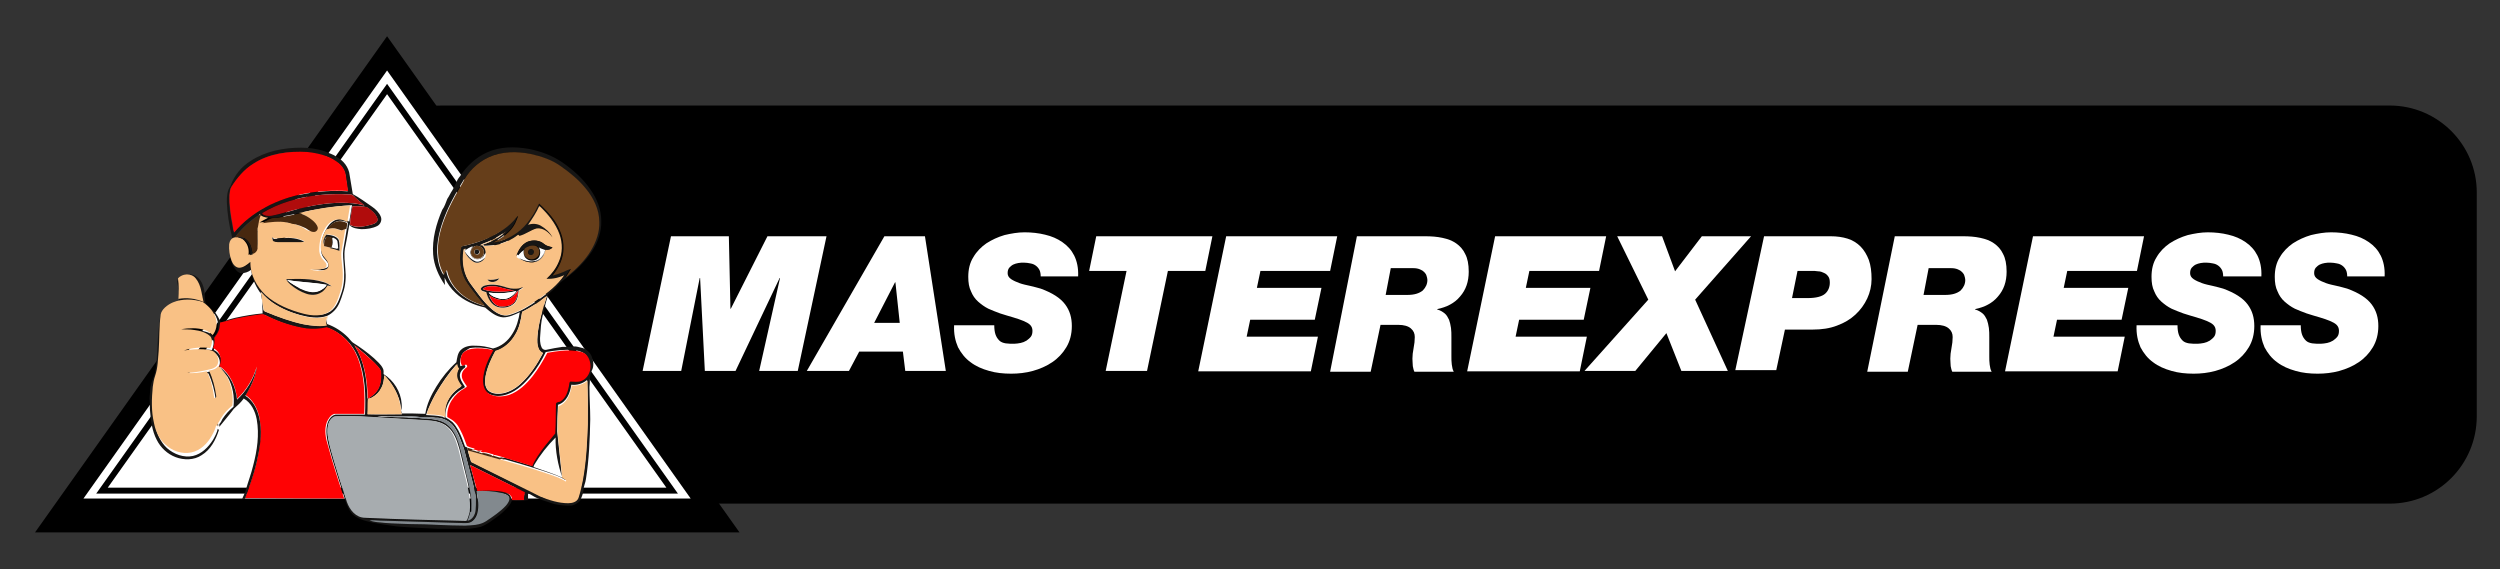 <?xml version="1.0" encoding="utf-8"?>
<!-- Generator: Adobe Illustrator 23.0.0, SVG Export Plug-In . SVG Version: 6.00 Build 0)  -->
<svg version="1.1" id="Capa_1" xmlns="http://www.w3.org/2000/svg" xmlns:xlink="http://www.w3.org/1999/xlink" x="0px" y="0px"
	 viewBox="0 0 634.9 144.6" style="enable-background:new 0 0 634.9 144.6;" xml:space="preserve">
<rect x="0" y="0" width="634.9" height="144.6" fill="#333333" stroke="none"/>
<style type="text/css">
	.st0{fill:#FFFFFF;}
	.st1{fill:none;stroke:#000000;stroke-width:1.518;stroke-miterlimit:10;}
	.st2{fill:#171615;}
	.st3{fill:#FF0204;}
	.st4{fill:#663E1A;}
	.st5{fill:#B00C0C;}
	.st6{fill:#F9C185;}
	.st7{fill:#47280F;}
	.st8{fill:#82898E;}
	.st9{fill:#A7ACAF;}
	.st10{fill:none;}
</style>
<path d="M606.9,127.9H112.2c-12.2,0-22.1-9.9-22.1-22.1V48.9c0-12.2,9.9-22.1,22.1-22.1h494.7c12.2,0,22.1,9.9,22.1,22.1v56.8
	C629,118,619.1,127.9,606.9,127.9z"/>
<g>
	<path class="st0" d="M170.4,60h14.7l0.4,18.4h0.1l9.3-18.4h15l-7.3,34.2h-9.8l5.3-23.6H198l-11.2,23.6H179l-1.2-23.6h-0.1L173,94.2
		h-9.8L170.4,60z"/>
	<path class="st0" d="M224.6,60h10.3l5.3,34.2h-10.3l-0.6-4.9h-11.1l-2.6,4.9h-10.7L224.6,60z M222,82h6.5l-1.1-10.3h-0.1L222,82z"
		/>
	<path class="st0" d="M264.3,70.3c0-0.7-0.1-1.3-0.3-1.7c-0.2-0.4-0.5-0.8-0.9-1.1c-0.4-0.3-0.8-0.5-1.4-0.6
		c-0.5-0.1-1.1-0.2-1.7-0.2c-0.4,0-0.9,0-1.4,0.1c-0.5,0.1-0.9,0.2-1.3,0.4c-0.4,0.2-0.7,0.5-1,0.8c-0.3,0.4-0.4,0.8-0.4,1.4
		c0,0.6,0.3,1.1,0.9,1.5c0.6,0.4,1.3,0.7,2.1,1c0.8,0.3,1.8,0.5,2.7,0.7c1,0.2,1.9,0.5,2.7,0.7c3,1.1,5,2.4,6.2,4
		c1.2,1.6,1.7,3.4,1.7,5.5c0,2.1-0.5,3.9-1.4,5.4c-0.9,1.5-2.1,2.8-3.6,3.8c-1.5,1-3.1,1.7-4.9,2.2c-1.8,0.5-3.7,0.7-5.5,0.7
		c-2,0-3.9-0.2-5.6-0.7c-1.8-0.5-3.4-1.2-4.7-2.2c-1.4-1-2.4-2.3-3.2-3.8c-0.7-1.6-1.1-3.4-1-5.6h10.2c0,0.9,0.1,1.7,0.3,2.3
		c0.2,0.6,0.5,1.1,1,1.6c0.4,0.4,1,0.6,1.6,0.7c0.6,0.1,1.4,0.1,2.2,0.1c0.5,0,1-0.1,1.6-0.2c0.5-0.1,1-0.3,1.5-0.6
		c0.4-0.3,0.8-0.6,1.1-1c0.3-0.4,0.4-0.9,0.4-1.5c0-0.6-0.2-1.1-0.6-1.5c-0.4-0.4-1-0.7-1.7-1c-0.7-0.3-1.6-0.6-2.6-0.9
		c-1-0.3-2.1-0.6-3.3-1c-1.1-0.4-2.1-0.8-3-1.2c-1-0.5-1.8-1.1-2.6-1.8c-0.8-0.7-1.4-1.6-1.8-2.6c-0.5-1-0.7-2.2-0.7-3.7
		c0-1.9,0.4-3.6,1.3-5c0.8-1.4,2-2.6,3.3-3.5c1.4-0.9,2.9-1.6,4.6-2.1c1.7-0.4,3.4-0.7,5.1-0.7c1.8,0,3.6,0.2,5.2,0.6
		c1.7,0.4,3.1,1,4.4,1.9c1.3,0.9,2.3,2,3,3.4c0.7,1.4,1.1,3.2,1,5.3H264.3z"/>
	<path class="st0" d="M286.1,68.8h-9.5l1.8-8.8h29.5l-1.8,8.8h-9.5l-5.3,25.4h-10.5L286.1,68.8z"/>
	<path class="st0" d="M311.4,60h28.2l-1.8,8.8h-17.7l-0.9,4.3h16.4l-1.7,8.1h-16.4l-0.9,4.3h18.1l-1.8,8.8h-28.6L311.4,60z"/>
	<path class="st0" d="M344.6,60h17.3c1.6,0,3,0.1,4.4,0.4c1.4,0.3,2.5,0.7,3.5,1.4c1,0.7,1.8,1.6,2.3,2.7c0.6,1.1,0.9,2.6,0.9,4.5
		c0,2.5-0.7,4.6-2.2,6.3c-1.4,1.7-3.4,2.7-5.8,3.2v0.1c0.8,0.2,1.4,0.6,1.9,1c0.5,0.4,0.8,1,1.1,1.6c0.2,0.6,0.4,1.3,0.5,2.1
		c0.1,0.8,0.1,1.5,0.1,2.3c0,0.8,0,1.6,0,2.4c0,0.8,0,1.6,0,2.4s0,1.5,0.1,2.2c0.1,0.7,0.2,1.3,0.5,1.8h-10
		c-0.2-0.4-0.3-0.9-0.4-1.4c0-0.5-0.1-1.1-0.1-1.9c0-0.8,0.1-1.7,0.3-2.7c0.2-1,0.3-1.9,0.3-2.8c0-0.9-0.3-1.6-1-2.2
		c-0.7-0.6-1.8-0.9-3.2-0.9h-4.5l-2.5,11.9h-10.3L344.6,60z M351.9,74.9h5.5c1.8,0,3-0.4,3.9-1.1c0.8-0.8,1.2-1.7,1.2-2.7
		c0-0.3-0.1-0.7-0.2-1c-0.1-0.4-0.3-0.7-0.6-1c-0.3-0.3-0.6-0.5-1.1-0.7c-0.5-0.2-1-0.3-1.7-0.3h-5.7L351.9,74.9z"/>
	<path class="st0" d="M379.7,60h28.2l-1.8,8.8h-17.7l-0.9,4.3h16.4l-1.7,8.1h-16.4l-0.9,4.3H403l-1.8,8.8h-28.6L379.7,60z"/>
	<path class="st0" d="M418.6,76.1L410.7,60h11.4l3.3,8.9l6.8-8.9h12.5l-14.2,16.1l8.3,18.1H427l-3.8-9.6l-7.9,9.6h-12.9L418.6,76.1z
		"/>
	<path class="st0" d="M448,60h16.9c1.6,0,3,0.2,4.3,0.6c1.3,0.4,2.4,1.1,3.3,2c0.9,0.9,1.6,2.1,2.1,3.4c0.5,1.4,0.7,3,0.7,4.9
		c0,1.7-0.4,3.4-1.1,4.9c-0.7,1.5-1.7,2.9-3,4.1c-1.3,1.2-2.8,2.1-4.7,2.8c-1.8,0.7-3.9,1-6.1,1h-7.1l-2.2,10.3h-10.4L448,60z
		 M455.1,75.7h4c2.1,0,3.6-0.4,4.4-1.1c0.8-0.7,1.2-1.7,1.2-2.8c0-0.7-0.1-1.2-0.4-1.6c-0.3-0.4-0.6-0.7-1.1-0.9
		c-0.4-0.2-0.9-0.4-1.5-0.4c-0.5-0.1-1.1-0.1-1.6-0.1h-3.6L455.1,75.7z"/>
	<path class="st0" d="M481.2,60h17.3c1.6,0,3,0.1,4.4,0.4c1.4,0.3,2.5,0.7,3.5,1.4c1,0.7,1.8,1.6,2.3,2.7c0.6,1.1,0.9,2.6,0.9,4.5
		c0,2.5-0.7,4.6-2.2,6.3c-1.4,1.7-3.4,2.7-5.8,3.2v0.1c0.8,0.2,1.4,0.6,1.9,1c0.5,0.4,0.8,1,1.1,1.6c0.2,0.6,0.4,1.3,0.5,2.1
		c0.1,0.8,0.1,1.5,0.1,2.3c0,0.8,0,1.6,0,2.4c0,0.8,0,1.6,0,2.4s0,1.5,0.1,2.2c0.1,0.7,0.2,1.3,0.5,1.8h-10
		c-0.2-0.4-0.3-0.9-0.4-1.4c0-0.5-0.1-1.1-0.1-1.9c0-0.8,0.1-1.7,0.3-2.7c0.2-1,0.3-1.9,0.3-2.8c0-0.9-0.3-1.6-1-2.2
		c-0.7-0.6-1.8-0.9-3.2-0.9H487l-2.5,11.9h-10.3L481.2,60z M488.5,74.9h5.5c1.8,0,3-0.4,3.9-1.1c0.8-0.8,1.2-1.7,1.2-2.7
		c0-0.3-0.1-0.7-0.2-1c-0.1-0.4-0.3-0.7-0.6-1c-0.3-0.3-0.6-0.5-1.1-0.7c-0.5-0.2-1-0.3-1.7-0.3h-5.7L488.5,74.9z"/>
	<path class="st0" d="M516.3,60h28.2l-1.8,8.8h-17.7l-0.9,4.3h16.4l-1.7,8.1h-16.4l-0.9,4.3h18.1l-1.8,8.8h-28.6L516.3,60z"/>
	<path class="st0" d="M564.6,70.3c0-0.7-0.1-1.3-0.3-1.7c-0.2-0.4-0.5-0.8-0.9-1.1c-0.4-0.3-0.8-0.5-1.4-0.6
		c-0.5-0.1-1.1-0.2-1.7-0.2c-0.4,0-0.9,0-1.4,0.1c-0.5,0.1-0.9,0.2-1.3,0.4c-0.4,0.2-0.7,0.5-1,0.8c-0.3,0.4-0.4,0.8-0.4,1.4
		c0,0.6,0.3,1.1,0.9,1.5c0.6,0.4,1.3,0.7,2.1,1c0.8,0.3,1.8,0.5,2.7,0.7c1,0.2,1.9,0.5,2.7,0.7c3,1.1,5,2.4,6.2,4
		c1.2,1.6,1.7,3.4,1.7,5.5c0,2.1-0.5,3.9-1.4,5.4c-0.9,1.5-2.1,2.8-3.6,3.8c-1.5,1-3.1,1.7-4.9,2.2c-1.8,0.5-3.7,0.7-5.5,0.7
		c-2,0-3.9-0.2-5.6-0.7c-1.8-0.5-3.4-1.2-4.7-2.2c-1.4-1-2.4-2.3-3.2-3.8c-0.7-1.6-1.1-3.4-1-5.6H553c0,0.9,0.1,1.7,0.3,2.3
		c0.2,0.6,0.5,1.1,1,1.6c0.4,0.4,1,0.6,1.6,0.7c0.6,0.1,1.4,0.1,2.2,0.1c0.5,0,1-0.1,1.6-0.2c0.5-0.1,1-0.3,1.5-0.6
		c0.4-0.3,0.8-0.6,1.1-1c0.3-0.4,0.4-0.9,0.4-1.5c0-0.6-0.2-1.1-0.6-1.5c-0.4-0.4-1-0.7-1.7-1s-1.6-0.6-2.6-0.9
		c-1-0.3-2.1-0.6-3.3-1c-1.1-0.4-2.1-0.8-3-1.2c-1-0.5-1.8-1.1-2.6-1.8c-0.8-0.7-1.4-1.6-1.8-2.6c-0.5-1-0.7-2.2-0.7-3.7
		c0-1.9,0.4-3.6,1.3-5c0.8-1.4,2-2.6,3.3-3.5c1.4-0.9,2.9-1.6,4.6-2.1c1.7-0.4,3.4-0.7,5.1-0.7c1.8,0,3.6,0.2,5.2,0.6
		c1.7,0.4,3.1,1,4.4,1.9c1.3,0.9,2.3,2,3,3.4c0.7,1.4,1.1,3.2,1,5.3H564.6z"/>
	<path class="st0" d="M596.1,70.3c0-0.7-0.1-1.3-0.3-1.7c-0.2-0.4-0.5-0.8-0.9-1.1c-0.4-0.3-0.8-0.5-1.4-0.6
		c-0.5-0.1-1.1-0.2-1.7-0.2c-0.4,0-0.9,0-1.4,0.1c-0.5,0.1-0.9,0.2-1.3,0.4c-0.4,0.2-0.7,0.5-1,0.8c-0.3,0.4-0.4,0.8-0.4,1.4
		c0,0.6,0.3,1.1,0.9,1.5c0.6,0.4,1.3,0.7,2.1,1c0.8,0.3,1.8,0.5,2.7,0.7c1,0.2,1.9,0.5,2.7,0.7c3,1.1,5,2.4,6.2,4
		c1.2,1.6,1.7,3.4,1.7,5.5c0,2.1-0.5,3.9-1.4,5.4c-0.9,1.5-2.1,2.8-3.6,3.8c-1.5,1-3.1,1.7-4.9,2.2c-1.8,0.5-3.7,0.7-5.5,0.7
		c-2,0-3.9-0.2-5.6-0.7c-1.8-0.5-3.4-1.2-4.7-2.2c-1.4-1-2.4-2.3-3.2-3.8c-0.7-1.6-1.1-3.4-1-5.6h10.2c0,0.9,0.1,1.7,0.3,2.3
		c0.2,0.6,0.5,1.1,1,1.6c0.4,0.4,1,0.6,1.6,0.7c0.6,0.1,1.4,0.1,2.2,0.1c0.5,0,1-0.1,1.6-0.2c0.5-0.1,1-0.3,1.5-0.6
		c0.4-0.3,0.8-0.6,1.1-1c0.3-0.4,0.4-0.9,0.4-1.5c0-0.6-0.2-1.1-0.6-1.5c-0.4-0.4-1-0.7-1.7-1c-0.7-0.3-1.6-0.6-2.6-0.9
		c-1-0.3-2.1-0.6-3.3-1c-1.1-0.4-2.1-0.8-3-1.2c-1-0.5-1.8-1.1-2.6-1.8c-0.8-0.7-1.4-1.6-1.8-2.6c-0.5-1-0.7-2.2-0.7-3.7
		c0-1.9,0.4-3.6,1.3-5c0.8-1.4,2-2.6,3.3-3.5c1.4-0.9,2.9-1.6,4.6-2.1c1.7-0.4,3.4-0.7,5.1-0.7c1.8,0,3.6,0.2,5.2,0.6
		c1.7,0.4,3.1,1,4.4,1.9c1.3,0.9,2.3,2,3,3.4c0.7,1.4,1.1,3.2,1,5.3H596.1z"/>
</g>
<g>
	<g>
		<polygon points="98.3,9.2 8.9,135.2 187.8,135.2 		"/>
		<polygon class="st0" points="98.3,17.9 21.2,126.6 175.4,126.6 		"/>
		<polygon class="st1" points="98.3,22.6 25.9,124.6 170.7,124.6 		"/>
	</g>
	<g>
		<g>
			<path class="st2" d="M63.6,40.9c3.8-2.5,8.4-3.4,12.9-3.4c2,0,4,0.3,5.9,0.9c1,0.5,2.1,0.7,3,1.4c1.8,0.9,3.2,2.7,3.4,4.7
				c0.3,1.6,0.5,3.2,0.8,4.8c1.7,0.9,3.3,2.1,4.9,3.2c0.9,0.6,1.8,1.5,2.2,2.5c0.4,0.9-0.1,2-0.9,2.4c-1.2,0.6-2.6,0.8-4,0.8
				c-1.1-0.1-2.3-0.2-3.1-1.1c-0.3,2-0.7,4-1.1,6c-0.3,1.7,0,3.5,0.1,5.2c0.2,2,0.1,4.1-0.6,6.1c-0.5,1.6-1,3.3-2.2,4.5
				c-0.5,0.5-1.1,1-1.8,1.3c-2.2,0.8-4.6,0.4-6.9-0.2c-2.9-0.8-5.8-2-8.1-4c-0.7-0.6-1.3-1.2-1.9-1.9c0.3,1.5,0.5,3.1,0.7,4.6
				c0,0.2,0.3,0.3,0.4,0.4c3.2,1.3,6.4,2.5,9.7,3.2c1.9,0.4,3.8,0.6,5.8,0.2c-0.2-0.7-0.2-1.4-0.1-2.1c0.1,0.4,0.1,0.9,0.2,1.3
				c0.1,0.2,0.1,0.4,0.2,0.6c2,0.7,3.8,1.9,5.3,3.4c0.4,0.4,0.7,0.9,1.2,1.3c1.9,1.2,3.7,2.5,5.4,4c0.8,0.8,1.7,1.5,2.2,2.5
				c0.3,0.5,0.2,1,0.2,1.5c2.6,1.6,4.4,4.5,4.6,7.5c0.1,0.8-0.1,1.7-0.1,2.5c2,0,4.1,0,6.1,0.1c0.4-2.5,1.5-4.8,2.8-6.9
				c1.4-2.3,3.1-4.4,5.1-6.2c0.2-1.1,0.3-2.3,1.1-3.1c1-1,2.5-1.2,3.9-1.1c1.5,0,2.9,0.3,4.3,0.7c2.1-0.5,3.8-1.9,4.9-3.7
				c1.1-1.7,1.6-3.6,1.9-5.5c-1.3,0.6-2.7,1.3-4.2,1.3c-1.8-0.1-3.3-1.4-4.6-2.5c-2.7-0.6-5.4-1.7-7.5-3.7c-1.2-1.1-2.1-2.4-2.8-3.9
				c0,0.6,0.1,1.3,0.1,1.9c-1.6-2.3-2.8-5-3-7.8c-0.3-3.9,0.8-7.8,2.3-11.3c0.6-0.8,0.9-1.8,1.3-2.8c0.5-0.7,0.8-1.5,1.3-2.2
				c0.7-1.1,1-2.5,1.9-3.5c1.7-2.6,4-4.8,6.9-6.1c3.3-1.5,7-1.5,10.5-0.9c3.1,0.6,6.1,1.7,8.7,3.5c2.7,1.9,5.2,4.1,7.1,6.9
				c1.6,2.3,2.7,5,2.7,7.9c0.1,2.8-0.9,5.5-2.4,7.8c-1.8,2.7-4.1,4.9-6.6,6.8c-0.6,0.5-1.4,0.9-1.9,1.6c-0.7,0.8-1.5,1.5-2.3,2.2
				c-0.5,0.3-0.4,0.9-0.6,1.4c-0.5,1.4-0.6,2.9-1.1,4.3c-0.4,1.6-0.5,3.3-0.6,4.9c-0.1,1-0.1,2.1,0.3,3c0.2,0.6,0.8,0.9,1.4,0.7
				c1.3-0.3,2.6-0.5,3.9-0.7c1,0,1.9,0,2.9-0.1c0.7-0.1,1.3,0.2,1.9,0.3c1.2,0.2,2.3,1.2,2.7,2.3c0.4,1.1,0.6,2.4,0,3.5
				c-0.7,1.3-0.4,2.8-0.6,4.2c0,2.7,0.2,5.5,0.2,8.2c-0.1,5.1-0.3,10.2-1.1,15.2c-0.1,0.9-0.6,1.8-0.6,2.7c-0.1,1-0.5,1.9-0.9,2.8
				c-0.6,0.6-1.3,1-2.1,1.2c-1.5,0.1-3-0.1-4.5-0.4c-1.9-0.7-3.9-1.1-5.6-2.2c-0.3-0.2-0.7-0.4-1-0.5c0,0.6,0,1.1,0,1.7
				c-1.4,0.1-2.8,0.3-4.1,0.1c-0.3,1-1,1.7-1.7,2.4c-1,1.1-2.3,1.9-3.5,2.8c-0.8,0.6-1.7,1.1-2.7,1.5c-1.7,0.4-3.4,0.6-5.2,0.5
				c-1.9,0-3.8,0-5.7,0c-3.5-0.2-7-0.3-10.4-0.6c-2.2-0.3-4.3-0.6-6.4-1c-1.9-0.5-4.2-1-5.4-2.7c-0.6-1-1.1-2.1-1.4-3.2
				c-1.4-4.5-2.9-8.9-4.1-13.4c-0.5-1.9-0.9-4.1-0.3-6c0.3-0.9,1-1.9,2-2.1c2.5,0,5,0,7.5,0c0.2-4.9,0.1-10-1.8-14.6
				c-1.4-3.4-4.2-6.2-7.7-7.4c-1.7,0.4-3.5,0.5-5.2,0.3c-3.4-0.5-6.7-1.6-9.8-3.1c-0.5-0.2-1-0.7-1.6-0.5c-2.8,0.3-5.7,0.8-8.5,1.6
				c-0.7,0.2-1.4,0.4-2,0.8c-0.1,0.6-0.1,1.3-0.3,1.9c-0.2,0.7-0.7,1.4-1.2,2c0.1,0.9,0,1.8-0.3,2.6c1.7,0.7,2.6,2.9,1.6,4.5
				c-0.6,0.7-1.5,1.1-2.4,1.2c0.9,2,1.5,4.2,1.8,6.4c0.1,0.4-0.1,0.6-0.5,0.6c-0.3-2.4-0.9-4.7-1.9-6.8c-1.6,0.3-3.3,0.6-4.9,0.4
				c2.1-0.1,4.1-0.6,6.1-1c0.7-0.1,1.3-0.6,1.6-1.3c0.4-1.1-0.1-2.4-1-3.1c-0.8-0.5-1.8-0.6-2.7-0.6c-1.6,0-3.3,0.1-4.9,0.3
				c2.2-0.6,4.5-0.9,6.7-0.6c0.4-0.9,0.7-2.1,0.1-2.9c-1.1-1.1-2.7-1.5-4.2-1.7c-1.1-0.2-2.2-0.1-3.3-0.2c2-0.3,4.1-0.4,6,0.2
				c0.8,0.2,1.5,0.7,2,1.3c0.9-1.1,1.2-2.5,0.9-3.9c-0.4-1.9-1.8-3.4-3.4-4.5c-2.4-0.9-5.2-1-7.6,0.1c-1.5,0.6-2.9,1.8-3.1,3.5
				c-0.4,3.1-0.3,6.1-0.5,9.2c-0.1,2.1-0.2,4.2-0.9,6.3c-0.3,0.9-0.5,1.8-0.6,2.8c-0.3,3.1-0.4,6.2,0.3,9.2c0.4,2,1.3,4,2.9,5.5
				c1.8,1.6,4.3,2.5,6.6,2c2.2-0.5,3.9-2.2,5.1-4.1c0.5-0.9,1-1.8,1.2-2.8c0,0,0.1,0.1,0.2,0.2l0.1,0.1c-0.8,2.5-2.1,5-4.4,6.4
				c-1.9,1.3-4.5,1.3-6.6,0.5c-2.1-0.8-3.8-2.4-4.8-4.4c-1.2-2.3-1.5-4.9-1.7-7.4c-0.1-0.9,0-1.7-0.1-2.6c-0.1-0.7,0.1-1.5,0.1-2.2
				c0-1.4,0.5-2.7,1-4c0.5-1.3,0.5-2.8,0.7-4.2c0.2-3.4,0.3-6.9,0.8-10.3c0.1-1.1,0.7-2.1,1.6-2.8c0.9-0.8,2.1-1.2,3.3-1.5
				c-0.1-1.7-0.1-3.4-0.5-5c-0.1-0.5,0.3-0.9,0.6-1.2c1.3-1,3.2-1.2,4.5-0.1c1.3,1,1.7,2.6,1.9,4.2c0.1,1-0.1,2.1,0.6,3
				c0.5,0.5,1.1,1,1.7,1.4c0.8,0.8,1.3,1.9,1.8,2.9c1.2-0.5,2.4-0.9,3.7-1.2c2.3-0.5,4.6-0.9,6.9-1.1c-0.1-1.5-0.1-3.1-0.2-4.7
				c-1.4-1.8-2.5-4-2.7-6.4c-0.7,0.6-1.7,0.9-2.6,0.9c-1-0.2-1.6-1.2-2.1-2c-0.5-1.3-0.8-2.7-0.7-4c0-0.9,0.3-2.1,1.2-2.5
				c-0.3-0.2-0.7-0.4-0.7-0.8c-0.7-2.9-1.2-5.9-1.3-8.9c0-1.3,0.1-2.8,0.9-3.9C59.6,44.3,61.4,42.3,63.6,40.9z M64.3,41.6
				c-2.3,1.5-4.1,3.6-5.6,5.9c-0.4,0.6-0.4,1.4-0.5,2.1c-0.1,2.6,0.3,5.2,0.8,7.7c0.1,0.6,0.2,1.2,0.4,1.8c4.4-5.4,11-8.6,17.7-9.8
				c3.7-0.7,7.5-1,11.2-0.7c-0.2-1.4-0.4-2.7-0.6-4.1c-0.2-1.4-1.1-2.5-2.2-3.3c-2.2-1.6-4.9-2.2-7.5-2.5
				C73.3,38.3,68.3,38.9,64.3,41.6z M124.2,39.9c-3,1.3-5.4,3.9-7,6.7c-1.2,2-2.3,4-3.3,6.1c-1.6,3.5-2.9,7.3-2.9,11.2
				c0.1,2.1,0.5,4.2,1.6,5.9c0.2-0.5,0.3-0.9,0.7-1.2c0.2,1.5,0.9,2.9,1.8,4.1c1.9,2.6,4.9,4.2,7.9,5c-0.9-1.1-1.9-2.2-2.7-3.3
				c-0.8-1.1-1.7-2.2-2.4-3.4c-1.3-2.6-1.5-5.6-0.9-8.4c2-0.4,4-0.9,5.8-1.7c2.8-1.2,5.4-2.7,7.5-4.9c0.4-0.4,0.7-0.9,1.1-1.2
				c-0.2,0.7-0.5,1.4-0.8,2c-1.2,2.2-3.4,3.7-5.6,4.8c2.6-0.3,5-1.5,7-3.2c1.3-1.1,2.3-2.5,3.2-3.9c0.6-0.9,1-1.9,1.5-2.8
				c1.4,1.3,2.8,2.7,3.9,4.3c1.4,2.1,2.4,4.5,2.3,7.1c0,2.6-1.2,5-2.8,6.9c1.3-0.2,2.6-0.8,3.8-1.4c0.3-0.1,0.6-0.3,0.9-0.3
				c-0.4,0.7-0.9,1.4-1.3,2.1c0.2-0.1,0.3-0.2,0.5-0.3c2.3-1.9,4.3-4,5.9-6.5c1.3-2.1,2.2-4.6,2.1-7.2c0-3.2-1.5-6.2-3.5-8.6
				c-1.8-2.2-3.9-4-6.3-5.6c-2.3-1.6-5-2.5-7.6-3.1C131.3,38.4,127.5,38.4,124.2,39.9z M80.4,49.6c-4.9,0.6-9.7,2-13.9,4.5
				c0,0.1,0,0.2,0,0.2c0.6,0.6,1.6,0.6,2.4,0.5c2.2-0.3,4.4-1.1,6.6-1.7c3.6-0.9,7.4-1.6,11.1-1.6c2,0,4,0.1,5.9,0.7
				c-0.7-0.7-1.5-1.3-2.2-1.9C90,50,89.7,49.4,89,49.4C86.2,49.2,83.3,49.3,80.4,49.6z M75.9,54.1c-1.8,0.5-3.6,0.7-5.4,1.1
				c-0.7,0.2-1.3,0-2,0.1c-0.8-0.1-1.7-0.3-2.2-1l0,0.1l0.1-0.2c-2.6,1.5-4.8,3.6-6.6,5.8c0,0.1,0.1,0.2,0.2,0.2
				c-0.9,0.1-1.4,0.9-1.4,1.7c-0.1,1.4,0.1,2.8,0.6,4.2c0.3,0.8,0.9,1.8,1.9,1.8c1.2,0,2.1-0.8,2.9-1.5c-0.1,3.2,1.6,6.3,3.9,8.5
				c2.7,2.5,6.2,3.9,9.7,4.7c2.1,0.5,4.4,0.7,6.3-0.5c1.7-1.2,2.3-3.2,2.9-5c0.7-2.1,0.7-4.4,0.5-6.6c-0.1-1.4-0.3-2.8-0.1-4.2
				c0.3-1.8,0.6-3.6,0.9-5.3l0.1,0c0-0.5,0.1-0.9,0.2-1.4c-1-0.6-2.4-0.8-3.5-0.1c-0.6,0.4-1.3,0.9-1.4,1.6c0,0-0.1,0-0.2,0.1
				c-1,1.8-1.7,3.9-1.1,5.9c0.3,1.1,1.5,1.8,1.7,2.9c0.2,0.6-0.2,1.2-0.8,1.4c-1.3,0.4-2.7,0.2-4-0.1c1.1,0.1,2.1,0.2,3.2-0.1
				c0.4-0.1,1-0.2,1.1-0.7c0.1-0.7-0.5-1.2-0.9-1.7c-0.5-0.5-0.9-1.2-0.9-2c-0.1-1.7,0.1-3.4,0.9-4.9c0.6-1.3,1.5-2.6,2.9-3.1
				c1.1-0.4,2.3-0.1,3.3,0.5c0.2-1.4,0.5-2.8,0.7-4.2C84.6,52.4,80.2,53.1,75.9,54.1z M89.5,52.4c-0.2,1.6-0.5,3.1-0.7,4.7
				c1.7,0.9,3.8,0.4,5.6-0.1c0.7-0.2,1.7-0.6,1.4-1.5c-0.4-1.3-1.6-2.1-2.7-2.9C91.9,52.4,90.7,52.3,89.5,52.4z M136.9,52.4
				c-0.7,1.7-1.6,3.2-2.7,4.6c1-0.4,2.2-0.3,3.2,0.2c1.2,0.7,2.5,1.6,3,3c-1-1.2-2.4-2.5-4-2.3c-1.6,0.4-2.9,1.6-4.4,1.9
				c-0.1-0.1-0.3-0.2-0.3-0.3c-1.4,1.1-3,1.9-4.7,2.4c-1.3,0.4-2.6,0.5-4,0.5c-0.1-0.1-0.2-0.2-0.4-0.3c2.2-0.7,4.4-1.8,6.1-3.5
				c-1.4,1-3,2-4.6,2.7c-0.7,0.3-1.4,0.5-2.1,0.9c0.1,0,0.4,0,0.5,0c0.7,0.5,1,1.3,0.9,2.1c-0.3,0.4-0.4,0.9-0.8,1.2
				c-0.9,0.8-2.4,0.5-2.9-0.5c-0.5-0.8-0.2-1.8,0.5-2.4c-0.7,0.3-1.5,0.7-2.1,1.2c0,0,0-0.1-0.1-0.2c0.1-0.1,0.3-0.3,0.4-0.4
				c-0.2,0.1-0.7,0-0.6,0.4c-0.5,3,0,6.2,1.9,8.7c1.6,2.2,3.2,4.5,5.3,6.3c1.2,1,2.8,1.9,4.4,1.4c2.7-0.8,5.1-2.3,7.4-3.9
				c2.4-1.7,4.8-3.7,6.6-6.1c-1.4,0.6-3,1.1-4.5,0.9c1.3-1.2,2.5-2.6,3.1-4.3c1-2.2,1-4.8,0.2-7c-1-2.8-2.9-5.1-5-7.1
				C137,52.4,136.9,52.4,136.9,52.4z M120.6,62.5c-1.2,0.5-1.4,2.3-0.3,3c1,0.8,2.6,0,2.6-1.3C123,63,121.7,62.2,120.6,62.5z
				 M45.2,70.7c0.3,1.7,0.1,3.5,0.1,5.2c2.1-0.4,4.4-0.1,6.4,0.8c-0.5-2-0.5-4.3-2-6C48.6,69.3,46.3,69.4,45.2,70.7z M132.6,79.2
				c-0.3,2-0.7,4.1-1.8,5.9c-1.1,1.9-2.8,3.5-5,4.1c-1.1,2.1-2.1,4.2-2.5,6.5c-0.2,1.1-0.2,2.5,0.6,3.4c0.8,0.8,2.1,1,3.2,0.9
				c1.9-0.2,3.7-1.2,5.1-2.5c2.4-2.2,4.2-5,5.7-7.8c-0.4-0.2-0.8-0.5-1-0.9c-0.6-1.1-0.5-2.3-0.4-3.5c0.3-3.5,1.3-6.8,2.4-10.1
				C136.9,76.7,134.8,78.1,132.6,79.2z M90,87.7c2.6,4,3.2,8.9,3.3,13.5c0.1,0,0.2,0,0.3,0c0.6-0.6,1.4-1,1.9-1.7
				c1.2-1.4,1.3-3.4,1.2-5.2c-0.3-0.9-1.1-1.5-1.7-2.2C93.5,90.5,91.8,89.1,90,87.7z M117.2,90.3c-0.3,0.9-0.5,1.8-0.3,2.7
				c0.3-0.1,0.6-0.2,0.9-0.3c0.4,0,0.5,0.5,0.2,0.7c-0.6,0.4-1.1,1-1.2,1.7c-0.1,1.1,0.6,2.1,1.2,3c0.2,0.3-0.3,0.5-0.5,0.6
				c-2.6,1.4-4.6,4.3-4.4,7.3c0.6,0.3,1.2,0.7,1.8,1.2c0.6,0.6,1.1,1.4,1.5,2.1c0.7,1.3,1.2,2.7,1.7,4.1c0.2,0.1,0.3,0.2,0.5,0.2
				l0.1,0.2c0,0,0,0,0,0c0,0.1,0,0.3,0.1,0.4c0.1,1,0.6,2,0.8,3c5.8,2.9,11.7,5.8,17.5,8.7c2.3,1,4.7,1.8,7.1,1.7
				c1,0,2.2-0.3,2.6-1.3c0.5-1.4,0.8-2.9,1.1-4.4c0.9-4.8,1.2-9.6,1.3-14.4c0.1-3.7,0.1-7.3-0.1-11c-1.1,0.9-2.6,1.4-4,1.2
				c-0.3,2.1-1.2,4.4-3.4,5.1c-0.1,2.2-0.2,4.5-0.2,6.7c0.4,3.8,0.8,7.6,1.2,11.5c0.3,0.2,0.8,0.4,1,0.7l-0.1,0.2
				c-1.5-1-3.3-1.5-5-2.1c-3.9-1.3-7.7-2.4-11.6-3.5c0.3-0.4,0.9,0.2,1.2-0.1c2.2,0.7,4.4,1.3,6.6,2c0.3-0.9,0.8-1.7,1.3-2.5
				c1.3-2.1,2.9-4,4.5-5.8c0.1-2.5,0-5.1,0.2-7.6c0.2-0.5,0.8-0.4,1.2-0.6c1.4-0.8,1.9-2.5,2.1-3.9c0.1-0.4,0-0.9,0.4-1.1
				c0.9,0,1.8,0.2,2.6-0.1c1.3-0.4,2.2-1.7,2.4-3c0.2-1.3,0-2.9-1.1-3.8c-0.8-0.6-1.8-0.8-2.7-0.9c-2.4-0.2-4.8,0.1-7.1,0.5
				c-1,2.1-2.2,4.1-3.7,5.9c-1.6,2-3.5,3.9-6,4.8c-1.6,0.6-3.6,0.7-5.1-0.3c-1.3-0.8-1.6-2.4-1.5-3.8c0.3-2.6,1.4-5,2.6-7.3
				c-1.8-0.4-3.7-0.6-5.6-0.3C118.7,88.8,117.6,89.3,117.2,90.3z M110.6,100.1c-0.9,1.7-1.8,3.4-2.4,5.3c1.3,0.1,2.7,0.1,4,0.4
				c0.3,0,0.5,0.2,0.7,0.4c0-0.8-0.1-1.7,0.1-2.5c0.5-2.3,2.1-4.3,4.1-5.5c-0.6-0.8-1.1-1.7-1.2-2.7c0-0.6,0.2-1.2,0.5-1.7
				c-0.3-0.3-0.4-0.8-0.5-1.2C114,94.7,112.2,97.3,110.6,100.1z M97.6,95.3c-0.1,1.1-0.2,2.2-0.7,3.2c-0.5,1-1.3,1.8-2.3,2.4
				c0,0,0,0,0,0c-0.3,0.1-0.5,0.3-0.8,0.3c-0.1,0-0.2,0.1-0.3,0.2c-0.1,1.3,0,2.5-0.1,3.8c2.9,0.1,5.8,0,8.7,0c-0.2-1-0.3-2-0.5-3
				C100.9,99.6,99.4,97.2,97.6,95.3z M83.3,108.1c-0.4,2.2,0.3,4.4,0.9,6.6c1.2,4.3,2.6,8.6,4,12.9c0.7,2,2.4,3.9,4.6,4
				c8.5,0.4,17.1,0.5,25.6,0.8c0.1,0,0.2,0,0.3-0.1c1.2-0.3,1.9-1.6,2.1-2.8c0-1.7,0.1-3.4-0.3-5c-0.8-3.5-1.8-7-2.7-10.6
				c-0.8-2-1.4-4.2-2.8-5.9c-1.1-1.2-2.8-2-4.4-1.9c-1.3-0.2-2.7-0.2-4-0.2c-2.6-0.3-5.2-0.1-7.8-0.2c-1,0-2-0.1-3,0.1
				c1.3,0.1,2.6,0,3.9,0.1c1.2,0.1,2.4,0,3.7,0.1c1.1,0.3,2.3,0,3.5,0.2c0.6,0.1,1.2,0,1.8,0.1c1.8,0.2,3.7,0.4,5.1,1.6
				c1.5,1.2,2.3,3,2.9,4.8c0.7,2.4,1.2,4.9,1.8,7.3c0.5,2,1,4,1.3,6c0.3,1.3,0.1,2.6,0.1,3.9c-0.1,0.1-0.2,0.2-0.3,0.2
				c0.3-3.1-0.5-6.1-1.2-9.1c-0.6-2.3-1.1-4.6-1.7-6.9c-0.6-2.1-1.3-4.3-3-5.7c-1.4-1.2-3.3-1.5-5.1-1.6c-5-0.3-10.1-0.6-15.1-0.9
				c-2.7-0.2-5.5-0.2-8.2-0.1C84,106.1,83.5,107.2,83.3,108.1z M135.7,118c-0.1,0.2-0.2,0.4-0.2,0.6c2.5,0.9,4.9,1.6,7.3,2.7
				c-1.1-3.3-1.8-6.7-1.7-10.2C139,113.2,137.2,115.5,135.7,118z M119.4,118.1c0.6,2.2,1.2,4.4,1.7,6.6c2.1-0.1,4.3-0.2,6.4,0.2
				c0.7,0.2,1.5,0.3,2,0.9c0.3,0.3,0.3,0.8,0.4,1.2c1,0,2.1,0,3.1,0c0-0.7,0.1-1.3,0.2-2C128.6,122.7,124,120.4,119.4,118.1z
				 M121,124.7c0.4,1.9,0.6,3.9,0.1,5.7c-0.3,1.1-1.1,2.1-2.3,2.4c-0.8,0.1-1.6,0-2.4,0c-6.7-0.2-13.3-0.3-20-0.6
				c-0.9,0-1.8-0.2-2.7,0c1.2,0.4,2.6,0.5,3.9,0.6c2.2,0.2,4.4,0.2,6.6,0.3c4.6,0,9.2,0.4,13.8,0.4c1.8-0.1,3.7-0.1,5.3-1.1
				c1.8-1.1,3.6-2.4,5.1-4c0.5-0.6,1.1-1.3,0.8-2.2c-0.4-0.6-1.2-0.8-1.9-1C125.3,124.8,123.2,124.7,121,124.7z"/>
		</g>
		<path class="st3" d="M64.3,41.6c4-2.6,9-3.3,13.8-3c2.6,0.3,5.3,0.9,7.5,2.5c1.1,0.8,2,1.9,2.2,3.3c0.2,1.4,0.4,2.7,0.6,4.1
			c-3.8-0.2-7.5,0-11.2,0.7c-6.7,1.3-13.3,4.5-17.7,9.8c-0.3-0.6-0.3-1.2-0.4-1.8c-0.5-2.5-0.9-5.1-0.8-7.7c0.1-0.7,0.1-1.5,0.5-2.1
			C60.2,45.2,62,43,64.3,41.6z"/>
		<path class="st4" d="M124.2,39.9c3.3-1.5,7.1-1.5,10.6-0.8c2.7,0.6,5.4,1.5,7.6,3.1c2.3,1.6,4.5,3.4,6.3,5.6
			c2,2.4,3.5,5.4,3.5,8.6c0.1,2.5-0.8,5-2.1,7.2c-1.5,2.5-3.6,4.6-5.9,6.5c-0.2,0.1-0.3,0.2-0.5,0.3c0.4-0.7,0.9-1.4,1.3-2.1
			c-0.3,0.1-0.6,0.2-0.9,0.3c-1.2,0.6-2.5,1.1-3.8,1.4c1.6-1.9,2.8-4.4,2.8-6.9c0.1-2.6-0.9-5-2.3-7.1c-1.1-1.6-2.5-3-3.9-4.3
			c-0.5,0.9-0.9,1.9-1.5,2.8c-0.9,1.4-1.9,2.8-3.2,3.9c-2,1.7-4.4,2.9-7,3.2c2.2-1.1,4.4-2.5,5.6-4.8c0.3-0.7,0.6-1.3,0.8-2
			c-0.4,0.3-0.8,0.8-1.1,1.2c-2,2.2-4.7,3.7-7.5,4.9c-1.9,0.7-3.9,1.3-5.8,1.7c-0.7,2.8-0.4,5.9,0.9,8.4c0.7,1.2,1.5,2.3,2.4,3.4
			c0.8,1.1,1.8,2.2,2.7,3.3c-3.1-0.8-6-2.4-7.9-5c-0.9-1.2-1.5-2.6-1.8-4.1c-0.4,0.3-0.6,0.8-0.7,1.2c-1.1-1.8-1.5-3.9-1.6-5.9
			c-0.1-3.9,1.3-7.7,2.9-11.2c1-2.1,2.1-4.1,3.3-6.1C118.7,43.8,121.1,41.3,124.2,39.9z"/>
		<path class="st5" d="M80.4,49.6c2.8-0.3,5.7-0.4,8.6-0.2c0.6,0,1,0.6,1.4,0.9c0.7,0.7,1.5,1.2,2.2,1.9c-1.9-0.6-3.9-0.7-5.9-0.7
			c-3.8,0-7.5,0.7-11.1,1.6c-2.2,0.5-4.4,1.3-6.6,1.7c-0.8,0.1-1.8,0.1-2.4-0.5c0-0.1,0-0.2,0-0.2C70.7,51.6,75.6,50.2,80.4,49.6z"
			/>
		<g>
			<path class="st6" d="M75.9,54.1c4.3-1,8.6-1.8,13-1.9c-0.2,1.4-0.5,2.8-0.7,4.2c-1-0.6-2.2-0.9-3.3-0.5c-1.4,0.5-2.3,1.8-2.9,3.1
				c-0.7,1.5-1,3.2-0.9,4.9c0.1,0.7,0.4,1.4,0.9,2c0.4,0.5,1.1,1,0.9,1.7c-0.1,0.5-0.7,0.6-1.1,0.7c-1,0.3-2.1,0.2-3.2,0.1
				c1.3,0.4,2.7,0.5,4,0.1c0.6-0.2,1-0.8,0.8-1.4c-0.2-1.2-1.4-1.8-1.7-2.9c-0.7-2,0.1-4.1,1.1-5.9c0,0,0.1,0,0.2-0.1
				c0.6-0.2,1.2-0.3,1.8-0.2c0.6,0.1,1.2,0.4,1.8,0.5c0.4,0,0.7-0.2,1.1-0.4c-0.3,1.8-0.6,3.6-0.9,5.3c-0.3,1.4,0,2.8,0.1,4.2
				c0.3,2.2,0.2,4.5-0.5,6.6c-0.6,1.8-1.2,3.9-2.9,5c-1.9,1.2-4.2,1-6.3,0.5c-3.5-0.9-7-2.3-9.7-4.7c-2.3-2.2-4-5.2-3.9-8.5
				c-0.8,0.7-1.8,1.5-2.9,1.5c-1-0.1-1.6-1-1.9-1.8c-0.5-1.3-0.7-2.8-0.6-4.2c0.1-0.8,0.6-1.6,1.4-1.7c0.1,0,0.3-0.1,0.4-0.1
				c0.8,0.1,1.7,0.4,2.2,1.1c0.8,0.9,1.1,2.2,0.9,3.4c0.2-0.1,0.5-0.1,0.7-0.2c0.6-0.2,1.1-0.7,1.2-1.3c0.1-1.8-0.1-3.7,0.1-5.6
				c0.2-1.1,0.3-2.2,0.8-3.2l0-0.1c0.5,0.7,1.4,0.9,2.2,1c-0.8,0.4-1.5,0.8-2.2,1.2c2.1-0.2,4.2-0.6,6.3-0.2c1.5,0.3,3,0.6,4.4,1.3
				c0.8,0.4,1.4,1.1,2.3,1.1c0.6,0.1,1.3-0.5,1.1-1.1c-0.2-0.8-0.8-1.4-1.4-1.9C78.3,55.1,77.2,54.4,75.9,54.1z M82.3,62.2
				c0,0.1,0,0.2,0,0.3c0.5,0.1,1.1,0.3,1.6,0.4c0.8,0.2,1.6,0.5,2.4,0.7c0-0.9,0.1-1.9-0.2-2.8c-0.6-1.1-2-1.2-3.1-1.3
				C82.3,60.3,81.9,61.3,82.3,62.2z M69.1,60.2c0.1,0.3,0,0.6,0.3,0.8c0.3,0.4,0.9,0.4,1.3,0.4c1.7,0.1,3.4,0,5.1,0
				c0.5,0,1.1,0.1,1.6-0.1c-1.6-0.9-3.6-1-5.4-0.9c-0.8,0.1-1.5,0.2-2.3,0.2C69.5,60.5,69.3,60.4,69.1,60.2z M72.7,70.9
				c0.3,0.5,0.7,0.9,1.1,1.3c1.1,1,2.5,1.9,4,2.3c1.2,0.4,2.6,0.4,3.7-0.3c0.7-0.4,1.2-1.2,1.7-1.8c0.3,0.1,0.6,0.2,1,0.2
				c-0.7-0.5-1.4-0.8-2.2-1.1C78.9,70.8,75.7,70.9,72.7,70.9z"/>
		</g>
		<path class="st5" d="M89.5,52.4c1.2-0.1,2.5,0,3.7,0.2c1.1,0.7,2.2,1.6,2.7,2.9c0.2,0.9-0.8,1.3-1.4,1.5c-1.8,0.5-3.9,1-5.6,0.1
			C88.9,55.5,89.3,53.9,89.5,52.4z"/>
		<g>
			<path class="st6" d="M136.9,52.4c0,0,0.1,0,0.2,0c2.1,2,4,4.3,5,7.1c0.8,2.3,0.8,4.8-0.2,7c-0.7,1.7-1.8,3.1-3.1,4.3
				c1.6,0.1,3.1-0.3,4.5-0.9c-1.7,2.5-4.1,4.4-6.6,6.1c-2.3,1.6-4.7,3.1-7.4,3.9c-1.6,0.5-3.2-0.4-4.4-1.4c-2.1-1.8-3.6-4.1-5.3-6.3
				c-1.9-2.4-2.4-5.7-1.9-8.7c0-0.3,0.4-0.3,0.6-0.4c-0.1,0.1-0.3,0.3-0.4,0.4c0,0,0,0.1,0.1,0.2l0,0.1c0.4,1.1,1.3,2.1,2.3,2.7
				c1,0.6,2.4-0.1,2.9-1.1c0.1-0.3,0.1-0.7,0.1-1c0.1-0.8-0.2-1.6-0.9-2.1c-0.1,0-0.4,0-0.5,0c0.7-0.4,1.4-0.6,2.1-0.9
				c1.6-0.7,3.2-1.6,4.6-2.7c-1.7,1.6-3.8,2.7-6.1,3.5c0.1,0.1,0.2,0.2,0.4,0.3c1.3-0.1,2.7-0.1,4-0.5c1.7-0.5,3.3-1.3,4.7-2.4
				c0.1,0.1,0.3,0.2,0.3,0.3c1.6-0.4,2.9-1.5,4.4-1.9c1.7-0.2,3.1,1,4,2.3c-0.6-1.3-1.8-2.3-3-3c-0.9-0.5-2.1-0.6-3.2-0.2
				C135.2,55.5,136.2,54,136.9,52.4z M134,61.4c-1.5,0.6-2.4,2.2-2.8,3.7c0.2,0.1,0.4,0.3,0.6,0.4c1.1,0.7,2.3,1.2,3.6,1.1
				c1.4-0.1,2.6-1.2,2.9-2.5c0.1-0.2,0.2-0.4,0.2-0.7c0.6,0.1,1.4,0,1.8-0.6c-0.7-0.2-1.5-0.3-2.1-0.8C137.1,61,135.4,60.9,134,61.4
				z M123.8,71c0.8,0.9,2.3,0.7,3-0.3C125.8,71,124.8,71.2,123.8,71z M123.2,72.5c-0.5,0.1-1.1,0.4-1,1c0.1,0.6,0.9,0.6,1.4,0.8
				c0.4,1.6,1.3,3.3,3,3.8c1.3,0.2,2.8,0,3.9-0.8c1-0.9,1.2-2.3,1.3-3.5c0.4-0.2,0.8-0.5,1.2-0.8c-0.5,0.1-1,0.4-1.6,0.4
				c-1.1,0.1-2.3-0.2-3.3-0.5C126.5,72.2,124.8,72,123.2,72.5z"/>
		</g>
		<path class="st7" d="M70.6,55.3c1.8-0.4,3.6-0.6,5.4-1.1c1.2,0.2,2.3,0.9,3.3,1.7c0.6,0.5,1.2,1.1,1.4,1.9
			c0.1,0.6-0.5,1.2-1.1,1.1c-0.9,0-1.5-0.8-2.3-1.1c-1.4-0.7-2.9-1-4.4-1.3c-2.1-0.4-4.2-0.1-6.3,0.2c0.7-0.4,1.4-0.9,2.2-1.2
			C69.2,55.3,69.9,55.4,70.6,55.3z"/>
		<path class="st7" d="M59.8,60.1c1.9-2.3,4.1-4.3,6.6-5.8l-0.1,0.2c-0.5,1-0.6,2.1-0.8,3.2c-0.2,0.4-0.3,0.7-0.2,1.1
			c0,1.5-0.1,3,0.1,4.4c-0.1,0.6-0.6,1.1-1.2,1.3c-0.3-0.9-0.3-2-0.9-2.8c-0.6-1-1.8-1.8-3-1.5c-0.1,0-0.3,0.1-0.4,0.1
			C59.9,60.3,59.8,60.2,59.8,60.1z"/>
		<path class="st7" d="M84.7,56.6c1.1-0.7,2.5-0.5,3.5,0.1c-0.1,0.5-0.1,0.9-0.2,1.4l-0.1,0c-0.3,0.1-0.7,0.3-1.1,0.4
			c-0.6-0.1-1.2-0.4-1.8-0.5c-0.6-0.1-1.3,0-1.8,0.2C83.5,57.5,84.1,57,84.7,56.6z"/>
		<path class="st2" d="M65.3,58.8c0-0.4,0.1-0.8,0.2-1.1c-0.2,1.9,0,3.7-0.1,5.6C65.2,61.8,65.3,60.3,65.3,58.8z"/>
		<path class="st2" d="M82.3,62.2c-0.3-0.9,0-1.9,0.6-2.6c1.1,0.1,2.5,0.3,3.1,1.3c0.3,0.9,0.2,1.8,0.2,2.8
			c-0.8-0.3-1.6-0.5-2.4-0.7c0.1-0.1,0.2-0.2,0.3-0.2c0.5,0.2,1.1,0.3,1.6,0.4c0-0.6,0-1.2-0.2-1.8c-0.2-0.5-0.7-0.7-1.2-1
			c0.2,0.7,0.3,1.6-0.1,2.3c0-0.7,0.1-1.5,0-2.2c-0.5-0.3-1.4-0.6-1.6,0.1C82.4,61,82.3,61.6,82.3,62.2z"/>
		<path class="st7" d="M82.7,60.5c0.2-0.7,1.1-0.4,1.6-0.1c0.1,0.7,0,1.5,0,2.2l-0.1,0.1c-0.1,0.1-0.2,0.2-0.3,0.2
			c-0.5-0.1-1-0.3-1.6-0.4c0-0.1,0-0.2,0-0.3C82.3,61.6,82.4,61,82.7,60.5z"/>
		<path class="st2" d="M60.3,60.3c1.2-0.4,2.4,0.5,3,1.5c0.6,0.8,0.6,1.9,0.9,2.8c-0.2,0.1-0.5,0.1-0.7,0.2c0.2-1.2-0.1-2.5-0.9-3.4
			C62,60.7,61.2,60.4,60.3,60.3z"/>
		<path class="st2" d="M69.1,60.2c0.2,0.2,0.3,0.4,0.5,0.5c0.8,0,1.5-0.2,2.3-0.2c1.8-0.2,3.8,0,5.4,0.9c-0.5,0.1-1.1,0.1-1.6,0.1
			c-1.7,0-3.4,0-5.1,0c-0.4-0.1-1,0-1.3-0.4C69.2,60.8,69.2,60.5,69.1,60.2z"/>
		<path class="st0" d="M84.5,60.3c0.4,0.2,1,0.4,1.2,1c0.1,0.6,0.1,1.2,0.2,1.8c-0.5-0.1-1.1-0.2-1.6-0.4l0.1-0.1
			C84.8,61.9,84.7,61,84.5,60.3z"/>
		<g>
			<path class="st2" d="M134,61.4c1.4-0.6,3.1-0.4,4.2,0.6c0.6,0.5,1.4,0.7,2.1,0.8c-0.4,0.6-1.2,0.7-1.8,0.6
				c-0.6-0.1-1.1-0.4-1.7-0.7c0.4,0.7,0.5,1.6,0,2.3c-0.8,1.1-2.5,1.2-3.4,0.2c-0.5-0.5-0.6-1.3-0.5-2c-0.6,0.6-1.2,1.2-1.8,1.8
				C131.6,63.6,132.5,62.1,134,61.4z M134.4,62.5c-0.4,0.2-0.8,0.3-1.1,0.6c-0.4,0.7-0.2,1.6,0.4,2.1c0.8,0.8,2.2,0.8,2.9-0.1
				c0.8-0.7,0.6-2.1-0.3-2.7C135.6,62.3,134.9,62.3,134.4,62.5z"/>
		</g>
		<g>
			<path class="st4" d="M120.6,62.5c1.1-0.4,2.4,0.5,2.3,1.6c0,1.3-1.6,2.1-2.6,1.3C119.2,64.8,119.4,63,120.6,62.5z M120.9,63.4
				c-0.6,0.1-0.6,1,0,1.2c0.4,0.2,0.9-0.1,0.9-0.5C121.9,63.6,121.3,63.2,120.9,63.4z"/>
		</g>
		<g>
			<path class="st4" d="M134.4,62.5c0.6-0.2,1.3-0.2,1.8,0c0.9,0.6,1.1,1.9,0.3,2.7c-0.7,0.8-2.1,0.9-2.9,0.1
				c-0.6-0.5-0.7-1.4-0.4-2.1C133.5,62.8,134,62.7,134.4,62.5z M134.5,63.4c-0.4,0.2-0.4,0.6-0.3,1c0.3,0.5,1.3,0.4,1.3-0.3
				C135.7,63.5,135,63.1,134.5,63.4z"/>
		</g>
		<path class="st0" d="M118,63.7c0.6-0.5,1.3-0.9,2.1-1.2c-0.7,0.6-1,1.6-0.5,2.4c0.5,1,2,1.3,2.9,0.5c0.4-0.3,0.5-0.8,0.8-1.2
			c0,0.3,0,0.7-0.1,1c-0.6,0.6-1.4,1.3-2.4,1C119.6,65.9,118.7,64.9,118,63.7L118,63.7z"/>
		<path class="st0" d="M136.8,62.8c0.5,0.3,1.1,0.5,1.7,0.7c-0.1,0.2-0.2,0.4-0.2,0.7c-0.4,1.1-1.3,2.1-2.5,2.3
			c-1.4,0.2-2.7-0.3-4-0.8c-0.2-0.1-0.4-0.3-0.6-0.4c0.5-0.6,1.1-1.3,1.8-1.8c-0.1,0.7,0,1.5,0.5,2c0.9,1,2.7,0.9,3.4-0.2
			C137.3,64.5,137.3,63.5,136.8,62.8z"/>
		<path class="st2" d="M120.9,63.4c0.4-0.2,0.9,0.2,0.8,0.6c0,0.4-0.5,0.8-0.9,0.5C120.4,64.4,120.4,63.5,120.9,63.4z"/>
		<path class="st2" d="M134.5,63.4c0.5-0.3,1.2,0.1,1,0.7c0,0.7-1,0.8-1.3,0.3C134.2,64,134.2,63.5,134.5,63.4z"/>
		<path class="st2" d="M120.3,66.5c-1-0.6-1.9-1.6-2.3-2.7c0.7,1.1,1.6,2.1,2.8,2.6c0.9,0.3,1.8-0.4,2.4-1
			C122.7,66.4,121.4,67.1,120.3,66.5z"/>
		<path class="st2" d="M138.2,64.1c-0.3,1.3-1.5,2.4-2.9,2.5c-1.3,0.1-2.6-0.4-3.6-1.1c1.2,0.6,2.6,1.1,4,0.8
			C136.9,66.2,137.8,65.2,138.2,64.1z"/>
		<path class="st6" d="M45.2,70.7c1.1-1.3,3.4-1.4,4.5,0c1.4,1.7,1.5,4,2,6c-2-0.9-4.2-1.2-6.4-0.8C45.4,74.2,45.5,72.4,45.2,70.7z"
			/>
		<g>
			<path class="st2" d="M72.7,70.9c3.1-0.1,6.3-0.2,9.3,0.7c0.8,0.2,1.5,0.6,2.2,1.1c-0.3-0.1-0.6-0.1-1-0.2
				c-0.5,0.7-0.9,1.4-1.7,1.8c-1.1,0.7-2.5,0.7-3.7,0.3c-1.5-0.5-2.8-1.3-4-2.3C73.4,71.9,72.9,71.5,72.7,70.9z M72.9,71.1
				c1,0.9,2.2,1.5,3.4,2.1c1.5,0.7,3.3,1.3,4.9,0.6c0.7-0.3,1.4-0.8,1.8-1.5C79.6,71.7,76.2,71.7,72.9,71.1z"/>
		</g>
		<path class="st2" d="M123.8,71c1,0.2,2,0,3-0.3C126.1,71.7,124.5,72,123.8,71z"/>
		<path class="st0" d="M72.9,71.1c3.3,0.6,6.7,0.6,10,1.3c-0.3,0.7-1.1,1.1-1.8,1.5c-1.6,0.7-3.4,0.1-4.9-0.6
			C75.1,72.6,73.9,72,72.9,71.1z"/>
		<g>
			<path class="st2" d="M123.2,72.5c1.6-0.4,3.3-0.2,4.8,0.3c1.1,0.4,2.2,0.6,3.3,0.5c0.6,0,1.1-0.3,1.6-0.4
				c-0.4,0.3-0.8,0.6-1.2,0.8c-0.1,1.3-0.3,2.7-1.3,3.5c-1.1,0.9-2.6,1.1-3.9,0.8c-1.7-0.5-2.6-2.2-3-3.8c-0.5-0.2-1.2-0.2-1.4-0.8
				C122.2,72.9,122.8,72.6,123.2,72.5z M122.6,73.4c0.8,0.4,1.7,0.5,2.6,0.6c1.8,0.1,3.7,0.1,5.4-0.3c-1.9,0-3.6-1-5.5-1
				C124.4,72.7,123.3,72.7,122.6,73.4z M124.1,74.3c0.7,1,1.9,1.3,3,1.6c1.6,0.3,3.2-0.7,4-2C128.9,74.5,126.5,74.6,124.1,74.3z
				 M129.3,75.9c-1.7,0.7-3.7,0.1-5.1-0.9c0.5,1.2,1.3,2.5,2.6,2.8c1.2,0.1,2.7,0,3.6-0.9c0.8-0.8,1.1-2,1.1-3.1
				C130.9,74.6,130.3,75.5,129.3,75.9z"/>
		</g>
		<path class="st3" d="M122.6,73.4c0.7-0.7,1.7-0.7,2.6-0.7c1.9,0,3.6,1,5.5,1c-1.8,0.4-3.6,0.4-5.4,0.3
			C124.4,73.9,123.5,73.8,122.6,73.4z"/>
		<path class="st0" d="M124.1,74.3c2.4,0.3,4.8,0.2,7.1-0.4c-0.9,1.3-2.4,2.3-4,2C126.1,75.6,124.8,75.3,124.1,74.3z"/>
		<path class="st3" d="M129.3,75.9c1-0.4,1.7-1.3,2.3-2.1c-0.1,1.1-0.4,2.2-1.1,3.1c-1,0.9-2.4,1-3.6,0.9c-1.4-0.3-2.2-1.6-2.6-2.8
			C125.6,76,127.6,76.6,129.3,75.9z"/>
		<path class="st6" d="M66.3,74.2c0.6,0.6,1.2,1.3,1.9,1.9c2.4,1.9,5.2,3.1,8.1,4c2.2,0.6,4.6,1,6.9,0.2c-0.1,0.5-0.2,1-0.1,1.6
			c-0.1-0.4-0.2-0.9-0.2-1.3c-0.2,0.7-0.1,1.4,0.1,2.1C81,83,79,82.7,77.2,82.4c-3.4-0.7-6.6-1.9-9.7-3.2C67.3,79.1,67,79,67,78.8
			C66.7,77.3,66.5,75.8,66.3,74.2z"/>
		<path class="st6" d="M132.6,79.2c2.2-1.1,4.3-2.5,6.3-4.1c-1,3.3-2.1,6.6-2.4,10.1c-0.1,1.2-0.1,2.4,0.4,3.5
			c0.2,0.4,0.6,0.7,1,0.9c-1.5,2.9-3.3,5.7-5.7,7.8c-1.4,1.3-3.2,2.3-5.1,2.5c-1.1,0.1-2.4-0.1-3.2-0.9c-0.8-0.9-0.8-2.2-0.6-3.4
			c0.4-2.3,1.4-4.5,2.5-6.5c2.1-0.6,3.9-2.2,5-4.1C131.9,83.3,132.3,81.3,132.6,79.2z"/>
		<g>
			<path class="st6" d="M43.9,76.8c2.4-1,5.2-0.9,7.6-0.1c1.6,1.1,3,2.6,3.4,4.5c0.3,1.3,0,2.8-0.9,3.9c-0.6-0.6-1.2-1-2-1.3
				c-1.9-0.6-4-0.5-6-0.2c1.1,0.1,2.2,0,3.3,0.2c1.5,0.2,3.1,0.6,4.2,1.7c0.6,0.9,0.3,2-0.1,2.9c-2.2-0.3-4.5-0.1-6.7,0.6
				c1.6-0.2,3.3-0.4,4.9-0.3c0.9,0.1,1.9,0.1,2.7,0.6c0.9,0.7,1.4,2,1,3.1c-0.2,0.7-0.9,1.1-1.6,1.3c-2,0.5-4,0.9-6.1,1
				c1.6,0.2,3.3-0.1,4.9-0.4c1.1,2.1,1.6,4.5,1.9,6.8c0.4,0,0.6-0.2,0.5-0.6c-0.3-2.2-0.9-4.4-1.8-6.4c0.9-0.1,1.8-0.4,2.4-1.2
				c0,0,0.1,0.1,0.2,0.2c0.6,0.7,1.3,1.5,1.8,2.3c1.3,2.3,1.8,5,1.5,7.6c-1.1,0.9-2.1,1.9-2.8,3.1c-0.3,0.4-0.5,1-0.8,1.3
				c0,0.2,0,0.6,0,0.7c0,0.1,0,0.2,0,0.2c-0.1,0-0.2-0.1-0.3-0.1c0,0-0.1-0.1-0.2-0.2c-0.2,1-0.7,1.9-1.2,2.8
				c-1.1,1.9-2.8,3.6-5.1,4.1c-2.4,0.5-4.9-0.4-6.6-2c-1.6-1.4-2.5-3.4-2.9-5.5c-0.7-3-0.6-6.1-0.3-9.2c0.1-0.9,0.3-1.9,0.6-2.8
				c0.7-2,0.7-4.2,0.9-6.3c0.2-3.1,0.1-6.2,0.5-9.2C41,78.6,42.5,77.4,43.9,76.8z M55.2,107.8c-0.3,0.3,0.4,0.4,0.2,0L55.2,107.8z"
				/>
		</g>
		<path class="st3" d="M57.9,81.4c2.8-0.8,5.6-1.2,8.5-1.6c0.6-0.1,1.1,0.3,1.6,0.5c3.1,1.5,6.4,2.6,9.8,3.1
			c1.7,0.2,3.5,0.1,5.2-0.3c3.5,1.2,6.3,4,7.7,7.4c1.9,4.6,2,9.7,1.8,14.6c-2.5,0-5,0-7.5,0c-1,0.2-1.6,1.2-2,2.1
			c-0.7,2-0.3,4.1,0.3,6c1.2,4.5,2.7,9,4.1,13.4c-8.4,0-16.8-0.1-25.2-0.1c1.3-3.5,2.6-7.1,3.3-10.8c0.6-3.3,1-6.7,0.3-10
			c-0.5-2.1-1.6-4.2-3.5-5.4c1.5-2.1,2.6-4.6,2.9-7.2c-0.9,3.1-2.6,6-5,8.2c-0.3-3.1-1.7-6.3-4.3-8.2c0,0-0.1-0.1-0.2-0.2
			c0.9-1.6,0.1-3.8-1.6-4.5c0.3-0.8,0.5-1.7,0.3-2.6c0.5-0.6,0.9-1.2,1.2-2c0.2-0.6,0.2-1.3,0.3-1.9C56.5,81.8,57.2,81.6,57.9,81.4z
			"/>
		<path class="st3" d="M90,87.7c1.8,1.4,3.4,2.9,5.1,4.4c0.6,0.7,1.4,1.3,1.7,2.2c0.1,1.8,0,3.8-1.2,5.2c-0.5,0.7-1.3,1.1-1.9,1.7
			c-0.1,0-0.2,0-0.3,0C93.3,96.5,92.6,91.7,90,87.7z"/>
		<g>
			<path class="st3" d="M117.2,90.3c0.4-1,1.5-1.5,2.5-1.7c1.9-0.3,3.7-0.1,5.6,0.3c-1.3,2.3-2.4,4.7-2.6,7.3
				c-0.1,1.4,0.2,3,1.5,3.8c1.5,0.9,3.4,0.8,5.1,0.3c2.5-0.9,4.4-2.8,6-4.8c1.4-1.8,2.6-3.8,3.7-5.9c2.3-0.4,4.7-0.8,7.1-0.5
				c1,0.1,2,0.3,2.7,0.9c1,1,1.3,2.5,1.1,3.8c-0.2,1.3-1.1,2.6-2.4,3c-0.9,0.3-1.8,0.1-2.6,0.1c-0.4,0.1-0.3,0.7-0.4,1.1
				c-0.3,1.5-0.8,3.1-2.1,3.9c-0.4,0.3-1,0.1-1.2,0.6c-0.1,2.5,0,5.1-0.2,7.6c-1.6,1.9-3.2,3.8-4.5,5.8c-0.5,0.8-1,1.6-1.3,2.5
				c-2.2-0.7-4.4-1.4-6.6-2c-0.9-0.3-1.8-0.6-2.7-0.8c-0.3-0.1-0.5,0-0.8,0.1c0.1-0.1,0.2-0.2,0.3-0.3c-0.9-0.1-1.8-0.7-2.7-0.5
				c-0.2-0.1-0.5-0.1-0.7-0.2c0.2-0.1,0.3-0.2,0.5-0.3c-0.3,0-0.7,0.1-1,0.1c-0.5-0.2-0.9-0.3-1.4-0.4c0.2-0.1,0.3-0.1,0.5-0.2
				c-0.5-0.1-1-0.2-1.5-0.4c-0.2-0.1-0.3-0.2-0.5-0.2c-0.5-1.4-1-2.8-1.7-4.1c-0.4-0.8-0.8-1.5-1.5-2.1c-0.5-0.5-1.2-0.8-1.8-1.2
				c-0.2-3.1,1.8-5.9,4.4-7.3c0.2-0.2,0.7-0.3,0.5-0.6c-0.6-0.9-1.4-1.8-1.2-3c0.1-0.7,0.6-1.3,1.2-1.7c0.3-0.2,0.1-0.7-0.2-0.7
				c-0.3,0.1-0.6,0.2-0.9,0.3C116.8,92.1,116.9,91.2,117.2,90.3z M120.4,114.2 M120.9,114.4 M122.3,114.8"/>
		</g>
		<path class="st6" d="M110.6,100.1c1.6-2.7,3.4-5.3,5.5-7.7c0.1,0.5,0.2,0.9,0.5,1.2c-0.3,0.5-0.5,1.1-0.5,1.7c0,1,0.6,1.9,1.2,2.7
			c-2,1.2-3.7,3.1-4.1,5.5c-0.2,0.8-0.1,1.7-0.1,2.5c-0.2-0.1-0.4-0.3-0.7-0.4c-1.3-0.3-2.7-0.3-4-0.4
			C108.8,103.5,109.7,101.8,110.6,100.1z"/>
		<path class="st2" d="M55.9,93.3c2.6,1.9,4,5.1,4.3,8.2c2.4-2.2,4.1-5.1,5-8.2c-0.4,2.6-1.5,5-2.9,7.2c1.9,1.2,3,3.3,3.5,5.4
			c0.8,3.3,0.4,6.7-0.3,10c-0.7,3.7-2,7.3-3.3,10.8c-0.2,0-0.5,0-0.7,0c0.3-0.7,0.7-1.5,0.9-2.2c0.6-2.1,1.4-4.2,1.9-6.3
			c1-3.8,1.6-7.8,0.9-11.7c-0.4-2.1-1.4-4.2-3.3-5.3c-0.7,1-1.6,1.8-2.5,2.6c-1.2,1.6-2.5,3.1-3.7,4.6c0-0.2,0-0.6,0-0.7
			c0.4-0.4,0.6-0.9,0.8-1.3c0.8-1.2,1.7-2.2,2.8-3.1c0.3-2.6-0.2-5.3-1.5-7.6C57.1,94.7,56.5,94,55.9,93.3z"/>
		<path class="st6" d="M97.6,95.3c1.9,1.9,3.3,4.2,3.9,6.9c0.3,1,0.3,2,0.5,3c-2.9,0-5.8,0-8.7,0c0.1-1.3,0-2.5,0.1-3.8
			c0.1-0.1,0.2-0.1,0.3-0.2c0.3,0,0.6-0.1,0.8-0.3c0,0,0,0,0,0c1-0.5,1.8-1.3,2.3-2.4C97.4,97.5,97.5,96.4,97.6,95.3z"/>
		<path class="st6" d="M145.2,97.9c1.4,0.2,2.9-0.3,4-1.2c0.1,3.7,0.1,7.3,0.1,11c-0.2,4.8-0.4,9.7-1.3,14.4
			c-0.3,1.5-0.6,2.9-1.1,4.4c-0.4,1-1.6,1.3-2.6,1.3c-2.5,0-4.9-0.8-7.1-1.7c-5.8-2.9-11.6-5.8-17.5-8.7c-0.3-1-0.7-2-0.8-3
			c2.7,0.8,5.5,1.5,8.2,2.3c3.9,1.1,7.8,2.2,11.6,3.5c1.7,0.6,3.5,1.1,5,2.1l0.1-0.2c-0.2-0.4-0.7-0.5-1-0.7
			c-0.4-3.8-0.8-7.6-1.2-11.5c0-2.2,0-4.5,0.2-6.7C144,102.4,144.9,100,145.2,97.9z"/>
		<path class="st8" d="M94.5,100.9C94.5,100.9,94.5,100.9,94.5,100.9C94.5,100.9,94.5,100.9,94.5,100.9z"/>
		<path class="st9" d="M83.3,108.1c0.2-1,0.7-2,1.7-2.4c2.7,0,5.5-0.1,8.2,0.1c5,0.3,10.1,0.6,15.1,0.9c1.8,0.1,3.7,0.4,5.1,1.6
			c1.7,1.4,2.4,3.7,3,5.7c0.6,2.3,1.1,4.6,1.7,6.9c0.8,3,1.5,6,1.2,9.1c-0.2,0.7-0.4,1.5-0.7,2.2c-0.1,0-0.2,0-0.3,0.1
			c-8.5-0.2-17.1-0.4-25.6-0.8c-2.3,0-3.9-2-4.6-4c-1.4-4.3-2.8-8.6-4-12.9C83.6,112.6,82.9,110.4,83.3,108.1z"/>
		<path class="st8" d="M95.8,105.8c1-0.1,2,0,3-0.1c2.6,0.1,5.2-0.1,7.8,0.2c1.3,0,2.7-0.1,4,0.2c1.7-0.1,3.3,0.7,4.4,1.9
			c1.3,1.8,2,3.9,2.8,5.9c0.9,3.5,1.9,7,2.7,10.6c0.5,1.6,0.4,3.4,0.3,5c-0.1,1.2-0.8,2.5-2.1,2.8c0.3-0.7,0.5-1.4,0.7-2.2
			c0.1-0.1,0.2-0.2,0.3-0.2c0-1.3,0.1-2.6-0.1-3.9c-0.3-2-0.8-4-1.3-6c-0.5-2.4-1.1-4.9-1.8-7.3c-0.6-1.8-1.4-3.6-2.9-4.8
			c-1.4-1.2-3.3-1.4-5.1-1.6c-0.6,0-1.2,0-1.8-0.1c-1.1-0.2-2.3,0-3.5-0.2c-1.2-0.1-2.4,0-3.7-0.1C98.4,105.7,97.1,105.8,95.8,105.8
			z"/>
		<path class="st2" d="M55.2,107.8l0.2,0C55.7,108.2,55,108.1,55.2,107.8z"/>
		<g>
			<path class="st7" d="M118.7,113.7c0.5,0.2,1,0.3,1.5,0.4c-0.2,0.1-0.3,0.1-0.5,0.2c0.5,0.1,1,0.2,1.4,0.4c0.3,0,0.7-0.1,1-0.1
				c-0.2,0.1-0.3,0.2-0.5,0.3c0.2,0,0.5,0.1,0.7,0.2c0.9-0.2,1.8,0.3,2.7,0.5c-0.1,0.1-0.2,0.2-0.3,0.3c0.3-0.1,0.5-0.2,0.8-0.1
				c0.9,0.3,1.8,0.5,2.7,0.8c-0.4,0.3-0.9-0.3-1.2,0.1c-2.7-0.8-5.5-1.5-8.2-2.3c0-0.1,0-0.3-0.1-0.4c0,0,0,0,0,0L118.7,113.7z
				 M119.1,114"/>
		</g>
		<path class="st5" d="M118.7,113.9C118.7,113.9,118.7,113.9,118.7,113.9C118.7,113.9,118.7,113.9,118.7,113.9z"/>
		<path class="st5" d="M119.1,114"/>
		<path class="st2" d="M120.4,114.2"/>
		<path class="st2" d="M120.9,114.4"/>
		<path class="st7" d="M122.3,114.8"/>
		<path class="st3" d="M119.4,118.1c4.6,2.3,9.3,4.6,13.9,6.9c-0.1,0.6-0.3,1.3-0.2,2c-1,0-2.1,0-3.1,0c0-0.4,0-0.9-0.4-1.2
			c-0.5-0.6-1.3-0.7-2-0.9c-2.1-0.4-4.3-0.3-6.4-0.2C120.6,122.5,120,120.3,119.4,118.1z"/>
		<path class="st8" d="M121,124.7c2.1-0.1,4.3,0,6.4,0.5c0.7,0.2,1.5,0.4,1.9,1c0.3,0.8-0.3,1.6-0.8,2.2c-1.5,1.6-3.3,2.8-5.1,4
			c-1.6,1-3.5,1-5.3,1.1c-4.6,0-9.2-0.4-13.8-0.4c-2.2-0.1-4.4-0.1-6.6-0.3c-1.3-0.1-2.6-0.2-3.9-0.6c0.9-0.2,1.8,0,2.7,0
			c6.7,0.2,13.3,0.4,20,0.6c0.8,0,1.6,0.1,2.4,0c1.2-0.2,2-1.3,2.3-2.4C121.7,128.6,121.4,126.6,121,124.7z"/>
	</g>
</g>
<rect x="0.5" y="0.5" class="st10" width="634" height="143.6"/>
</svg>
